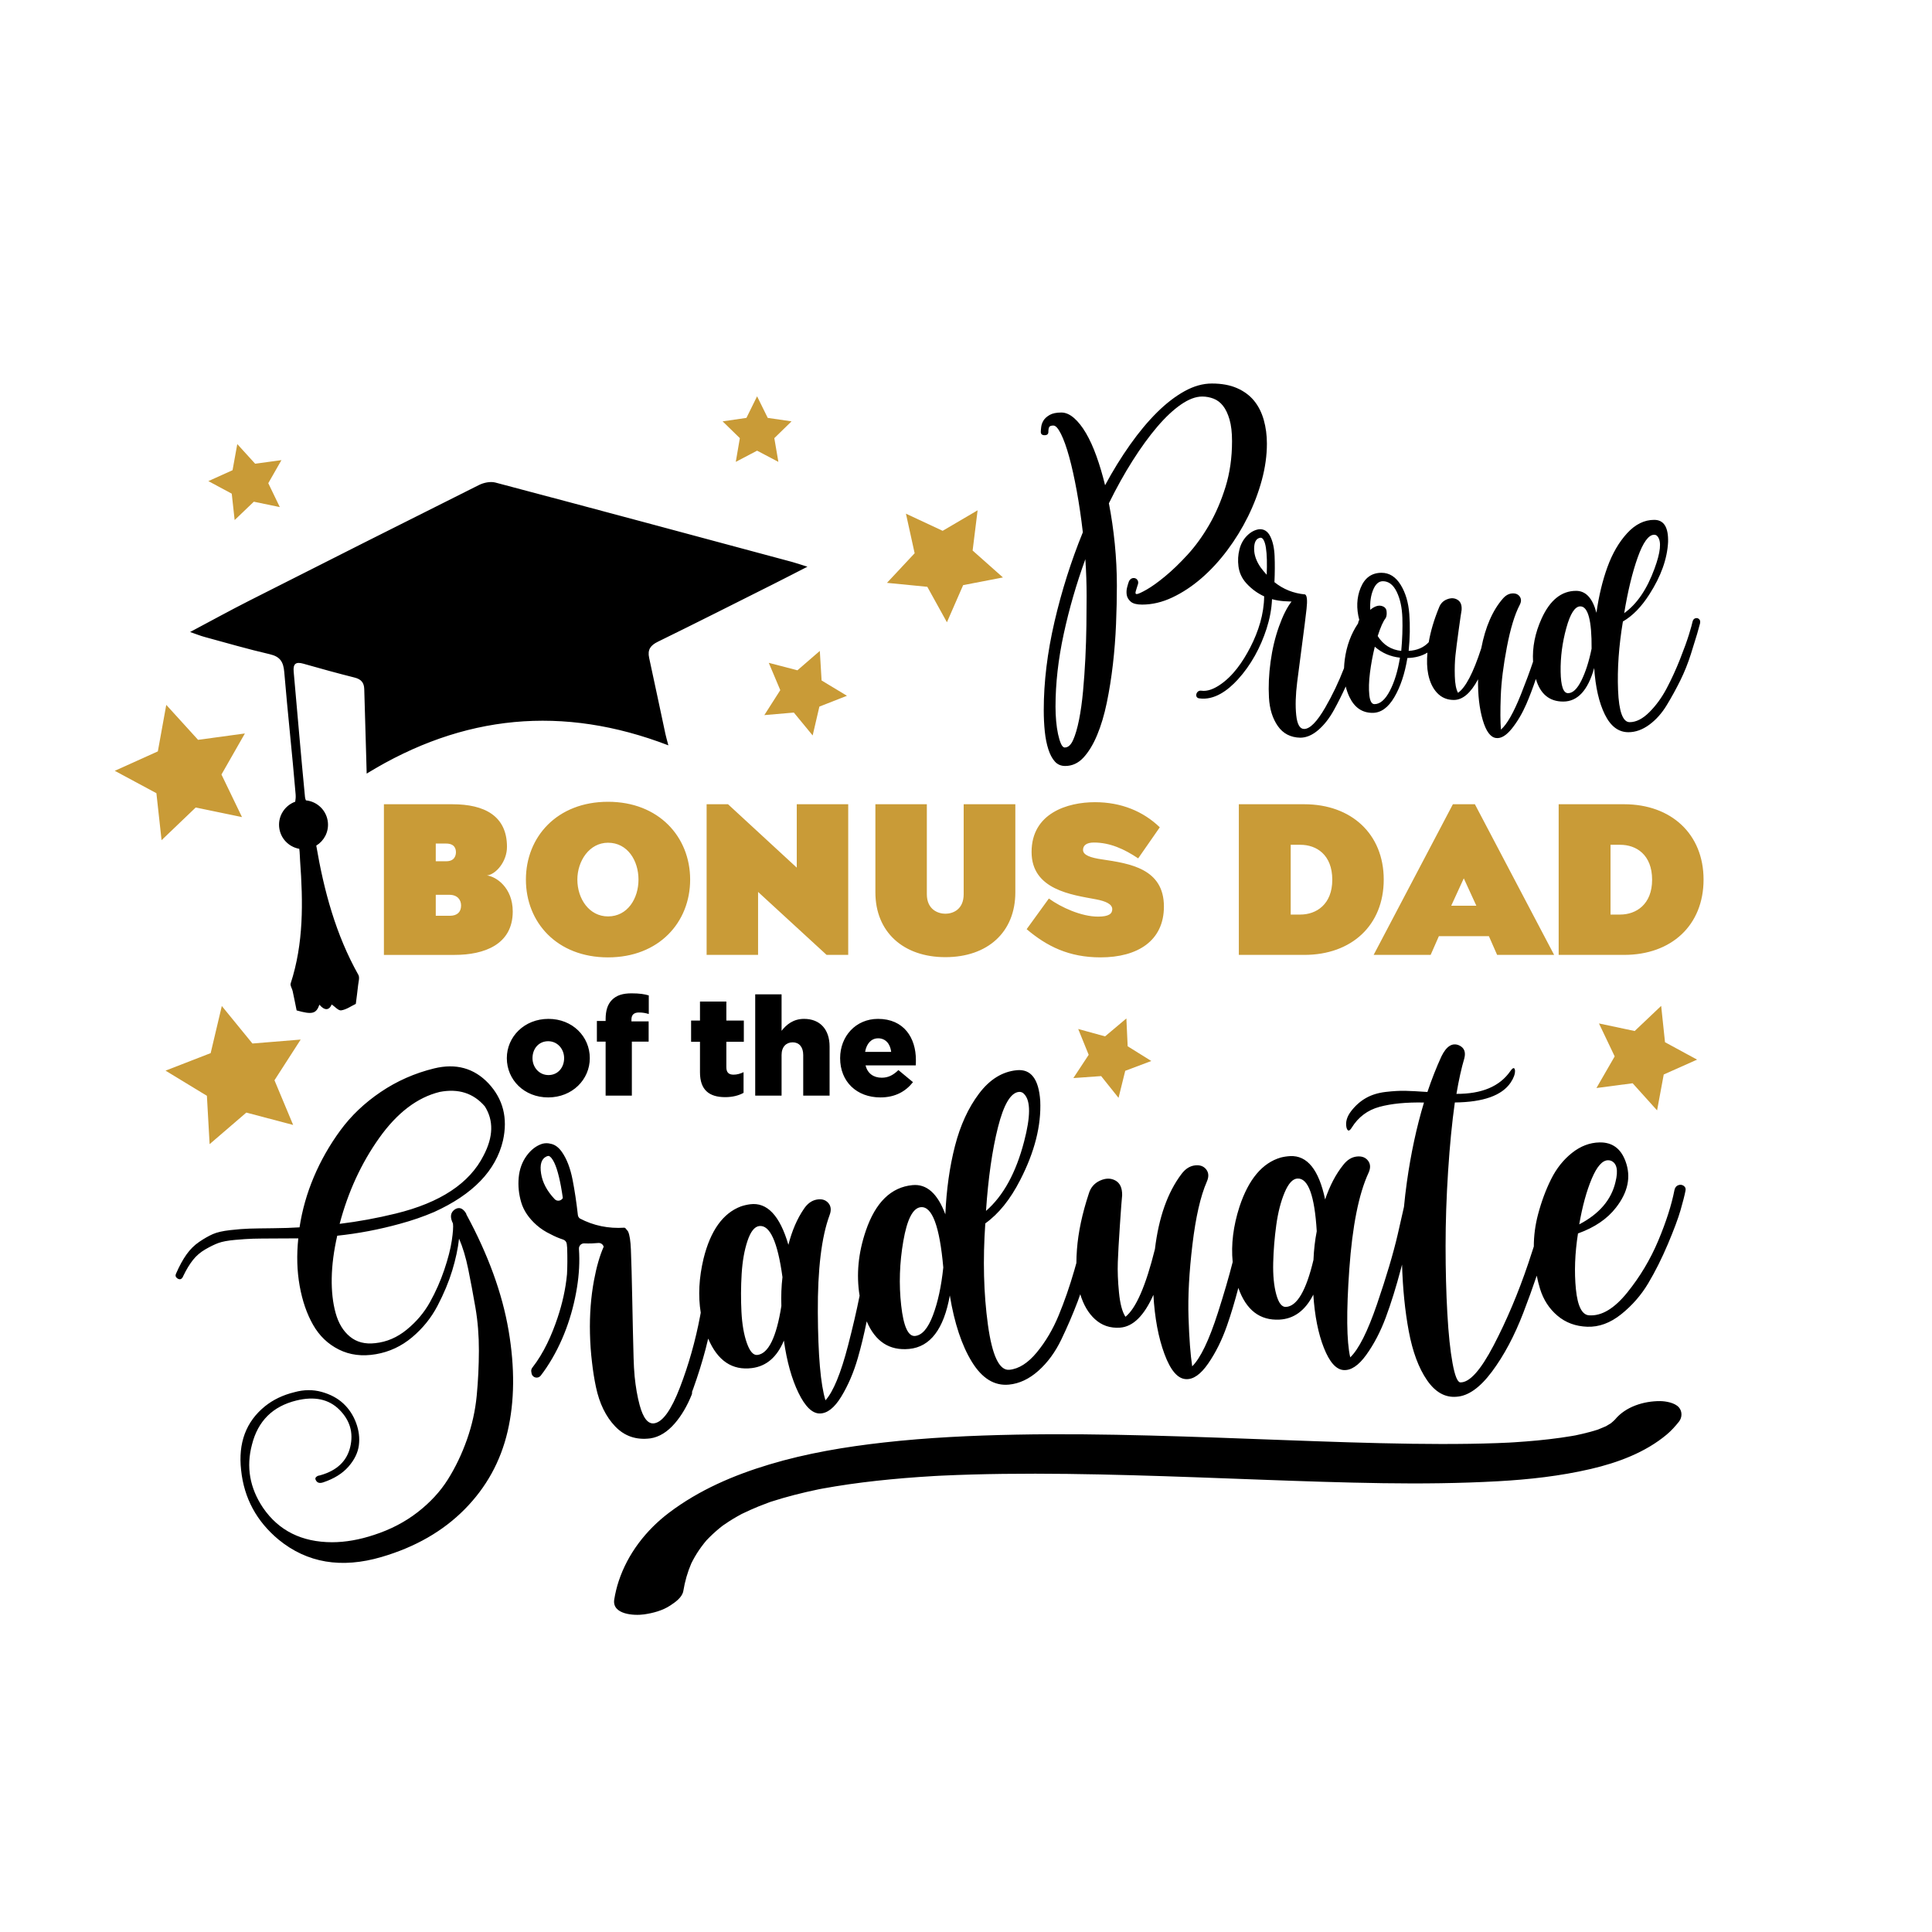<?xml version="1.0" encoding="utf-8"?>
<!-- Generator: Adobe Illustrator 25.2.1, SVG Export Plug-In . SVG Version: 6.00 Build 0)  -->
<svg version="1.1" id="Capa_1" xmlns="http://www.w3.org/2000/svg" xmlns:xlink="http://www.w3.org/1999/xlink" x="0px" y="0px"
	 viewBox="0 0 2268 2268" style="enable-background:new 0 0 2268 2268;" xml:space="preserve">
<style type="text/css">
	.st0{fill:#C99B37;}
</style>
<path class="st0" d="M713.77,941.22c-59.92,0-96.4,41.31-96.4,91.33c0,50.25,36.48,91.33,96.4,91.33c59.68,0,96.4-41.07,96.4-91.33
	C810.17,982.53,773.45,941.22,713.77,941.22z M713.77,1075.79c-21.99,0-36-20.54-36-43.25c0-21.74,14.01-43.25,36-43.25
	c22.95,0,35.76,21.02,35.76,43.25C749.53,1054.77,736.73,1075.79,713.77,1075.79z M1999.83,1032.54c0-53.39-37.93-88.43-93.26-88.43
	h-76.83v176.85h76.83C1962.14,1120.97,1999.83,1086.18,1999.83,1032.54z M1890.62,1073.61v-81.9h11.36
	c18.84,0,37.45,11.6,37.45,41.07c0,28.99-18.85,40.83-37.45,40.83H1890.62z M935.33,944.11h60.4v176.85h-25.37l-80.45-73.93v73.93
	h-60.4V944.11h25.13l80.69,74.41V944.11z M1705.56,944.11l-93.02,176.85h66.92l9.66-21.99h58.71l9.66,21.99h66.92l-93.02-176.85
	H1705.56z M1703.62,1063.22l14.74-32.13l14.74,32.13H1703.62z M571.71,1027.71c10.39-1.21,23.44-16.19,23.44-33.58
	c0-36.48-26.58-50.01-64.02-50.01h-80.45v176.85h83.11c34.55,0,68.13-12.08,68.13-50.98
	C601.91,1041.72,582.1,1028.92,571.71,1027.71z M511.55,990.26h12.08c10.15,0,11.6,6.28,11.6,10.15c0,3.62-1.45,10.63-11.36,10.63
	h-12.32V990.26z M527.98,1075.06h-16.43v-24.64h15.95c9.42,0,13.77,5.8,13.77,12.56C541.27,1070.47,536.92,1075.06,527.98,1075.06z
	 M1131.27,944.11h60.64v103.41c0,46.63-32.37,76.1-82.14,76.1c-49.29,0-82.14-29.48-82.14-76.1V944.11h60.4v105.58
	c0,18.36,13.53,22.95,21.74,22.95c8.46,0,21.5-4.59,21.5-22.95V944.11z M1366.34,1064.19c0,40.11-30.68,59.68-74.41,59.68
	c-37.21,0-63.06-13.05-86.73-33.1l26.09-36c14.25,10.39,38.17,21.26,57.74,21.26c13.05,0,16.67-3.62,16.67-8.7
	c0-6.04-7.73-9.42-19.09-11.6c-28.27-5.32-75.62-11.11-75.62-55.57c0-45.66,42.28-58.47,74.41-58.47c30.68,0,56.53,10.63,76.1,29.48
	l-25.37,36.48c-16.19-10.87-33.1-18.6-51.94-18.6c-8.7,0-12.8,3.38-12.8,8.7c0,6.04,8.7,9.18,22.47,11.11
	C1326,1013.7,1366.34,1019.49,1366.34,1064.19z M1531.12,944.11h-76.83v176.85h76.83c55.57,0,93.26-34.79,93.26-88.43
	C1624.38,979.15,1586.44,944.11,1531.12,944.11z M1526.53,1073.61h-11.36v-81.9h11.36c18.84,0,37.45,11.6,37.45,41.07
	C1563.98,1061.77,1545.13,1073.61,1526.53,1073.61z M1954.57,1223.46l37.66,20.45l-39.14,17.45l-7.82,42.14l-28.69-31.84
	l-42.49,5.59l21.41-37.13l-18.44-38.68l41.92,8.89l31.09-29.5L1954.57,1223.46z M868.52,514.35l-20.23-19.72l27.96-4.06l12.5-25.34
	l12.5,25.34l27.96,4.06l-20.23,19.72l4.78,27.85l-25.01-13.15l-25.01,13.15L868.52,514.35z M272.05,579.53l-27.45-14.75l28.4-12.81
	l5.55-30.66l20.96,23.05l30.88-4.2l-15.45,27.06l13.54,28.07l-30.51-6.33l-22.51,21.55L272.05,579.53z M1041.23,684.22l32.48-34.76
	l-10.22-46.47l43.1,20.15l41.04-24.08l-5.85,47.22l35.58,31.59l-46.71,9.03l-19.04,43.6l-23.02-41.64L1041.23,684.22z
	 M902.47,778.12l33.65,8.75l26.28-22.76l2.08,34.71l29.77,17.96l-32.37,12.71l-7.88,33.87l-22.09-26.86l-34.65,2.97l18.72-29.3
	L902.47,778.12z M229.76,947.93l-40.09,38.37l-6.07-55.16l-48.88-26.27l50.58-22.82l9.88-54.6l37.33,41.05l54.98-7.48l-27.51,48.19
	l24.1,49.98L229.76,947.93z M352.98,1220.35l-30.77,47.79l21.92,52.44l-54.96-14.5l-43.1,37.05l-3.19-56.75l-48.56-29.54
	l52.98-20.57l13.09-55.31l35.94,44.03L352.98,1220.35z M1323.78,1228.23l27.76,17.29l-30.61,11.52l-7.86,31.75l-20.42-25.55
	l-32.62,2.33l17.99-27.31l-12.3-30.31l31.54,8.67l25.02-21.06L1323.78,1228.23z"/>
<path d="M741.25,1196.89v2.12h20.2v23.78h-19.71v63.37h-30.79v-63.37h-10.26v-24.27h10.26v-1.96c0-10.1,2.28-17.59,7.49-22.8
	c5.38-5.38,12.54-7.66,22.97-7.66c9.45,0,15.31,0.98,20.2,2.44v21.83c-3.58-1.14-7.17-1.79-11.57-1.79
	C744.34,1188.58,741.25,1191.18,741.25,1196.89z M917.5,1210.08v-42.84h-30.95v118.91h30.95v-47.73c0-9.61,5.54-14.82,13.03-14.82
	c7.33,0,12.38,5.21,12.38,14.82v47.73h30.95v-57.66c0-20.04-11.24-32.42-29.97-32.42C931.34,1196.07,923.2,1202.75,917.5,1210.08z
	 M986.24,1242.17c0-25.74,18.41-46.1,44.47-46.1c30.46,0,44.47,22.32,44.47,48.22c0,1.95,0,4.24-0.16,6.35h-58.97
	c2.44,9.61,9.45,14.5,19.06,14.5c7.33,0,13.19-2.77,19.55-8.96l17.1,14.17c-8.47,10.75-20.69,17.92-38.28,17.92
	C1005.78,1288.27,986.24,1269.86,986.24,1242.17z M1015.56,1234.84h30.62c-1.14-9.77-6.84-15.96-15.31-15.96
	C1022.73,1218.88,1017.19,1225.23,1015.56,1234.84z M873.19,1222.95v-24.92h-20.52v-22.32h-30.95v22.32h-10.43v24.92h10.43v35.84
	c0,21.01,11.08,29.16,29.65,29.16c8.63,0,15.96-1.95,21.5-5.05v-24.27c-3.75,1.79-7.66,2.93-11.73,2.93c-5.7,0-8.47-2.61-8.47-8.8
	v-29.81H873.19z M643.84,1196.07c28.18,0,48.54,20.69,48.54,46.1c0,25.09-20.52,46.1-48.87,46.1c-28.18,0-48.54-20.69-48.54-46.1
	C594.97,1217.08,615.49,1196.07,643.84,1196.07z M643.51,1222.3c-11.24,0-18.41,8.96-18.41,19.87c0,10.75,7.82,19.87,18.73,19.87
	c11.24,0,18.41-8.96,18.41-19.87C662.24,1231.42,654.42,1222.3,643.51,1222.3z M316.7,767.99c12.15,2.81,15.98,8.97,16.98,20.86
	c4.02,47.94,9.35,95.78,13.36,143.72c0.23,2.76,0.04,5.66-0.48,8.57c-12,4.33-20.08,16.3-18.88,29.6
	c1.19,13.22,11.17,23.51,23.65,25.7c0.63,4.54,0.61,9.24,0.95,13.97c3.54,48.59,4.3,96.95-11.08,144.13
	c-0.79,2.41,1.67,5.79,2.32,8.78c1.64,7.51,3.11,15.06,4.69,22.81c18.22,5.15,22.93,4.01,26.75-6.71
	c6.17,7.23,11.41,6.76,14.44-0.28c3.62,2.42,7.75,7.42,11.09,6.94c6.09-0.88,11.71-5,17.19-7.61c0.89-7.09,1.93-14.36,2.68-21.65
	c0.43-4.15,2.08-9.3,0.34-12.4c-26.6-47.34-40.39-98.79-49.43-151.75c9.04-5.53,14.68-15.83,13.66-27.1
	c-1.26-13.98-12.34-24.69-25.81-26.01c-0.56-1.29-0.96-2.59-1.08-3.84c-4.78-49.07-8.88-98.22-13.3-147.33
	c-0.82-9.12,2.51-11.8,11.35-9.28c19.98,5.7,40.01,11.23,60.16,16.29c7.52,1.89,11.13,5.82,11.34,13.45
	c0.72,26.87,1.56,53.73,2.34,80.59c0.16,5.39,0.29,10.78,0.51,18.7c113.38-69.61,230.49-80.67,354.16-33.18
	c-1.63-6.24-2.67-9.7-3.43-13.22c-6.39-29.83-12.65-59.69-19.14-89.49c-2.08-9.55,1.53-14.66,10.32-18.95
	c45.37-22.19,90.44-45,135.59-67.65c12.49-6.26,24.89-12.69,39.91-20.37c-8.15-2.55-13.08-4.29-18.1-5.64
	c-116.03-31.19-232.04-62.44-348.19-93.16c-5.83-1.54-13.69,0.09-19.29,2.89c-89.98,44.97-179.8,90.28-269.54,135.73
	c-22.41,11.35-44.42,23.48-69.58,36.83c7.77,2.68,12.19,4.49,16.77,5.73C265.46,754.61,290.92,762.03,316.7,767.99z M1221.81,506.96
	c0-1.31,0.17-3.28,0.49-5.88c0.33-2.61,1.23-5.1,2.71-7.49s3.87-4.54,7.15-6.45c3.28-1.91,7.89-2.87,13.81-2.87
	c4.93,0,9.87,2.14,14.8,6.41c4.93,4.28,9.62,10.2,14.06,17.76c4.44,7.57,8.55,16.61,12.33,27.14c3.78,10.53,7.15,21.88,10.11,34.04
	c9.21-17.1,19-32.97,29.36-47.61c10.36-14.63,20.88-27.25,31.58-37.86c10.69-10.6,21.46-18.9,32.32-24.92
	c10.85-6.01,21.54-9.01,32.07-9.01c11.51,0,21.38,1.81,29.6,5.43c8.22,3.62,14.88,8.56,19.98,14.8c5.09,6.25,8.88,13.74,11.35,22.45
	c2.47,8.72,3.7,18.01,3.7,27.88c0,13.81-1.97,28.05-5.92,42.68c-3.95,14.64-9.37,28.95-16.28,42.92
	c-6.91,13.98-15.05,27.22-24.42,39.72c-9.37,12.5-19.49,23.44-30.34,32.81c-10.85,9.37-22.2,16.86-34.04,22.45
	c-11.84,5.6-23.68,8.39-35.52,8.39c-6.25,0-10.69-1.15-13.32-3.45c-2.64-2.3-4.19-4.93-4.69-7.89c-0.49-2.96-0.33-6,0.49-9.13
	c0.82-3.12,1.56-5.5,2.22-7.15c0.99-1.64,2.14-2.71,3.45-3.21c1.31-0.49,2.63-0.49,3.95,0c1.31,0.49,2.3,1.48,2.96,2.96
	c0.66,1.48,0.49,3.38-0.49,5.67c-0.66,1.97-1.32,4.12-1.97,6.41c-0.66,2.3-0.33,3.45,0.99,3.45c1.64,0,5.51-1.73,11.6-5.18
	c6.08-3.45,13.32-8.63,21.71-15.54c8.39-6.91,17.18-15.37,26.4-25.41c9.21-10.03,17.68-21.71,25.41-35.03
	c7.72-13.32,14.14-28.2,19.24-44.65c5.1-16.44,7.65-34.37,7.65-53.78c0-10.19-0.99-18.66-2.96-25.41
	c-1.97-6.74-4.53-12.09-7.65-16.04c-3.13-3.95-6.83-6.74-11.1-8.39c-4.28-1.64-8.72-2.47-13.32-2.47c-7.57,0-15.87,3.13-24.92,9.37
	c-9.05,6.25-18.34,14.97-27.88,26.15c-9.54,11.19-19.16,24.42-28.86,39.72c-9.71,15.3-18.99,31.99-27.88,50.08
	c2.96,15.13,5.26,30.92,6.91,47.37c1.64,16.45,2.47,32.89,2.47,49.34c0,14.15-0.33,29.19-0.99,45.14
	c-0.66,15.96-1.9,31.75-3.7,47.36c-1.81,15.63-4.19,30.59-7.15,44.9c-2.96,14.31-6.75,26.97-11.35,37.99
	c-4.61,11.02-9.95,19.81-16.03,26.4c-6.09,6.58-13.24,9.87-21.46,9.87c-4.93,0-8.97-1.73-12.09-5.18
	c-3.13-3.45-5.67-8.23-7.65-14.31c-1.97-6.09-3.37-13.07-4.19-20.97c-0.82-7.89-1.23-16.28-1.23-25.16
	c0-32.89,4.19-67.42,12.58-103.61c8.39-36.18,19.49-71.21,33.3-105.09c-1.97-17.1-4.36-33.3-7.15-48.6
	c-2.8-15.3-5.76-28.62-8.88-39.96c-3.13-11.35-6.34-20.31-9.62-26.89c-3.29-6.58-6.25-9.87-8.88-9.87c-2.64,0-4.27,0.58-4.93,1.73
	c-0.66,1.16-0.99,3.05-0.99,5.67c0,2.64-1.48,3.95-4.44,3.95C1223.29,510.91,1221.81,509.6,1221.81,506.96z M1274.11,656.46
	c-10.53,28.95-19,58.22-25.41,87.82c-6.41,29.6-9.62,58.06-9.62,85.36c0,5.6,0.25,11.19,0.74,16.77c0.49,5.6,1.23,10.68,2.22,15.3
	c0.99,4.6,2.14,8.39,3.45,11.35c1.31,2.96,2.79,4.44,4.44,4.44c3.95,0,7.23-2.96,9.87-8.88c2.63-5.92,4.93-13.81,6.91-23.68
	c1.97-9.87,3.53-21.05,4.69-33.55c1.15-12.5,2.05-25.32,2.71-38.48c0.66-13.15,1.06-26.06,1.23-38.73
	c0.16-12.66,0.25-24.09,0.25-34.29C1275.59,685.41,1275.1,670.94,1274.11,656.46z M1995.67,731.91c-0.76,3.03-1.89,7.14-3.41,12.31
	c-1.52,5.18-3.98,13.13-7.39,23.86c-3.41,10.74-7.52,20.96-12.31,30.68c-4.8,9.72-10.1,19.38-15.91,28.98
	c-5.81,9.6-12.69,17.29-20.64,23.1c-7.95,5.81-16.1,8.71-24.43,8.71c-11.62,0-20.83-6.95-27.65-20.83
	c-6.82-13.88-10.98-32.06-12.5-54.54c-7.33,26.27-19.45,39.39-36.36,39.39c-16.23,0-26.93-8.85-32.08-26.54
	c-3.66,10.8-7.36,20.54-11.09,29.19c-4.8,11.11-10.48,20.77-17.04,28.98c-6.57,8.2-12.75,11.93-18.56,11.17
	c-6.57-0.76-11.81-7.83-15.72-21.21c-3.92-13.38-5.75-29.29-5.49-47.72c-8.59,16.16-18.06,24.24-28.41,24.24
	c-7.83,0-14.33-2.71-19.51-8.14c-5.18-5.43-8.71-12.81-10.6-22.16c-1.45-7.16-1.75-15.6-0.9-25.29c-6.53,4.03-14.37,6.15-23.53,6.35
	c-3.03,18.44-8.14,33.78-15.34,46.02c-7.2,12.25-15.72,18.37-25.57,18.37c-12.12,0-21.15-6.18-27.08-18.56
	c-1.87-3.9-3.33-8.03-4.39-12.4c-4.17,9.24-8.76,18.42-13.79,27.55c-5.43,9.85-11.62,17.74-18.56,23.67
	c-6.95,5.93-13.96,8.9-21.02,8.9c-11.36-0.25-20.14-4.8-26.32-13.64c-6.19-8.84-9.66-19.94-10.42-33.33
	c-0.76-13.38-0.13-27.46,1.89-42.23c2.02-14.77,5.3-28.53,9.85-41.29c4.55-12.75,9.47-22.54,14.77-29.35
	c-4.19-0.26-12.78,0.02-22.93-2.77c-0.46,11.79-2.82,23.5-6.42,34.72c-6.97,21.74-18.3,42.74-33.76,59.63
	c-11.49,12.54-27.43,24.71-45.41,22.06c-5.91-0.87-3.38-9.83,2.47-8.97c7.52,1.11,15.08-2.38,21.21-6.38
	c16.12-10.52,27.84-27.85,36.49-44.68c9.43-18.34,16.02-38.94,16.19-59.71c-6.89-3.12-14.09-7.9-20.87-15.3
	c-5.64-6.15-8.39-13.07-9.28-19.89c-0.88-6.82-0.5-13.45,1.14-19.89c1.65-6.44,4.61-11.8,8.9-16.1c4.3-4.29,8.96-6.82,14.01-7.58
	c5.81-0.5,10.23,2.27,13.26,8.33c3.03,6.06,4.73,13.82,5.11,23.29s0.31,19.64-0.19,30.49c10.35,8.33,22.35,13.13,35.98,14.39
	c2.27,1.27,2.84,6.95,1.7,17.04c-1.14,10.1-2.78,23.17-4.92,39.2c-2.15,16.04-4.17,31.57-6.06,46.59
	c-1.89,15.03-2.27,27.97-1.14,38.82c1.14,10.85,4.23,16.29,9.28,16.29c6.82,0,15.09-8.4,24.81-25.19
	c8.44-14.58,15.78-29.97,22.04-46.18c0.12-3.32,0.4-6.74,0.87-10.26c2.12-15.9,7.32-29.99,15.59-42.26c0.11-0.5,0.22-1,0.32-1.49
	c0.24-1.08,0.61-1.96,1.11-2.64c-3.6-13.56-3.09-26.06,1.54-37.51c4.79-11.87,13-17.8,24.62-17.8c9.09,0,16.54,4.68,22.35,14.01
	c5.81,9.34,9.21,20.83,10.23,34.47c1.01,13.64,0.76,28.03-0.76,43.18c9.9-0.54,17.75-3.93,23.57-10.15
	c2.16-12.77,6.17-26.31,12.03-40.61c1.76-4.79,4.98-8.08,9.66-9.85c4.67-1.76,8.77-1.52,12.31,0.76c3.53,2.27,5.05,6.31,4.55,12.12
	c-0.51,2.78-1.64,10.55-3.41,23.29c-1.77,12.75-3.03,22.67-3.79,29.73c-0.76,7.07-1.01,15.15-0.76,24.24
	c0.25,9.09,1.52,15.66,3.79,19.7c8.84-6.06,17.93-23.48,27.27-52.27c4.79-25,13.26-44.44,25.38-58.33
	c3.28-3.79,6.94-5.81,10.98-6.06c4.04-0.25,7.01,1.01,8.9,3.79c1.89,2.78,1.83,6.06-0.19,9.85c-5.81,11.11-10.8,27.53-14.96,49.24
	c-4.17,21.72-6.57,40.97-7.2,57.76c-0.63,16.8-0.57,29.86,0.19,39.2c7.07-6.06,14.9-19.82,23.48-41.29
	c5.68-14.22,10.42-27.01,14.23-38.41c-0.98-16.83,2.34-33.69,10.01-50.6c9.85-21.71,23.35-32.57,40.53-32.57
	c11.36,0,19.32,8.59,23.86,25.76c2.78-19.7,7.07-37.56,12.88-53.6c5.81-16.03,13.51-29.29,23.11-39.77
	c9.59-10.48,20.2-15.72,31.82-15.72c11.36,0,16.79,8.71,16.29,26.13c-1.01,19.7-8.33,40.15-21.97,61.36
	c-9.34,14.65-19.7,25.25-31.06,31.82c-4.8,28.79-6.69,55.68-5.68,80.68c1.01,25,5.55,37.5,13.64,37.5c7.57,0,15.27-3.92,23.1-11.74
	c7.82-7.82,14.58-17.1,20.26-27.84c5.68-10.73,10.92-22.16,15.72-34.28c4.79-12.12,8.33-21.9,10.61-29.35
	c2.27-7.44,3.66-12.43,4.17-14.96c0.5-2.02,1.57-3.28,3.22-3.79c1.64-0.5,3.09-0.19,4.36,0.95
	C1995.8,727.93,1996.18,729.64,1995.67,731.91z M1906.66,719.79c14.9-10.61,26.76-28.03,35.6-52.27c7.07-19.19,8.33-31.69,3.79-37.5
	c-1.01-1.52-2.4-2.27-4.17-2.27c-6.57,0-13.01,8.84-19.32,26.51C1916.26,671.94,1910.95,693.78,1906.66,719.79z M1487.19,657.1
	c-0.13-5.43-0.51-10.16-1.14-14.2c-0.63-4.04-1.58-7.13-2.84-9.28c-1.27-2.14-2.91-2.84-4.92-2.08c-4.04,1.27-6.06,5.49-6.06,12.69
	c0,7.2,2.52,14.46,7.58,21.78c2.02,2.78,4.41,5.68,7.2,8.71C1487.25,668.41,1487.32,662.53,1487.19,657.1z M1643.43,772.06
	c-11.36-1.26-21.21-5.55-29.54-12.88c-2.53,10.36-4.42,20.58-5.68,30.68c-1.27,10.1-1.51,18.75-0.76,25.95
	c0.76,7.2,2.78,10.79,6.06,10.79c6.56,0,12.56-5.17,17.99-15.53C1636.92,800.72,1640.9,787.72,1643.43,772.06z M1646.27,725.47
	c-0.38-12.12-2.59-22.35-6.63-30.68c-4.04-8.33-9.47-12.5-16.29-12.5c-4.8,0-8.59,3.35-11.36,10.04
	c-2.78,6.69-3.92,14.58-3.41,23.67c0.25-0.25,0.5-0.5,0.76-0.76c4.55-3.53,8.65-4.86,12.31-3.98c3.66,0.89,5.68,2.97,6.06,6.25
	c0.38,3.28,0.06,5.94-0.95,7.95c-3.03,3.79-6.19,10.86-9.47,21.21c6.56,10.36,15.78,16.16,27.65,17.42
	C1646.2,750.47,1646.65,737.59,1646.27,725.47z M1855.15,711.83c-6.31,0-11.81,8.52-16.48,25.57c-4.68,17.04-6.88,34.03-6.63,50.94
	c0.25,16.92,3.15,25.38,8.71,25.38c5.55,0,10.79-4.98,15.72-14.96c4.92-9.97,8.9-22.41,11.93-37.31
	C1868.66,728.37,1864.24,711.83,1855.15,711.83z M1970.8,1652.05c4.17,4.7,4.05,11.95,0.14,16.86c-4.29,5.38-9.02,10.66-14.32,15.1
	c-25.26,21.16-57.58,33.08-89.32,40.46c-35.8,8.31-72.29,12.36-108.93,14.39c-44.95,2.49-89.92,2.94-134.94,2.28
	c-47.61-0.69-95.2-2.36-142.79-4.11c-50.66-1.86-101.33-3.86-152-5.25c-50.31-1.38-100.64-2.2-150.97-1.57
	c-24.17,0.3-48.35,0.95-72.5,2.08c-1.13,0.05-2.45,0.12-3.68,0.18c-1.7,0.09-3.39,0.19-5.09,0.28c-5.88,0.34-11.76,0.72-17.64,1.13
	c-11.15,0.78-22.29,1.69-33.41,2.76c-21.67,2.07-43.29,4.72-64.78,8.22c-5,0.81-9.99,1.67-14.97,2.59
	c-1.37,0.25-2.75,0.52-4.12,0.78c-0.3,0.06-0.6,0.12-0.9,0.18c-9.51,1.98-18.99,4.16-28.39,6.6c-8.96,2.33-17.86,4.89-26.66,7.73
	c-0.36,0.12-0.72,0.24-1.07,0.35c-0.65,0.23-1.31,0.46-1.96,0.7c-4,1.45-7.98,2.98-11.92,4.57c-6.75,2.73-13.37,5.75-19.92,8.91
	c-1.68,0.91-3.36,1.83-5.03,2.78c-3.31,1.89-6.58,3.86-9.8,5.91c-2.56,1.64-5.06,3.36-7.55,5.09c-1.28,1-2.56,2.01-3.81,3.04
	c-5.33,4.38-10.34,9.1-15.1,14.09c-0.91,1.08-1.82,2.17-2.7,3.27c-2.19,2.75-4.27,5.58-6.24,8.48c-3.32,4.9-6.27,10.03-8.9,15.33
	c-4.43,10.32-7.53,21.14-9.34,32.23c-1.26,7.67-9.36,13.26-15.36,17.22c-9,5.95-20.11,8.9-30.69,10.43
	c-11.81,1.71-37.97,0.22-35.06-17.58c1.18-7.24,2.88-14.39,5.18-21.36c10.68-32.33,32.12-60,59.16-80.44
	c35.28-26.67,75.67-43.98,117.84-56.65c43.59-13.1,89.02-20.67,134.19-25.75c51.54-5.8,103.5-8.21,155.34-9.21
	c52.34-1.01,104.7-0.32,157.02,1.03c52.74,1.36,105.45,3.43,158.17,5.37c49.85,1.84,99.72,3.62,149.6,4.31
	c22.54,0.31,45.08,0.38,67.62,0.04c10.62-0.16,21.23-0.42,31.84-0.8c4.78-0.17,9.55-0.38,14.32-0.61c2.15-0.12,4.31-0.25,6.46-0.39
	c18.18-1.16,36.35-2.79,54.39-5.34c4.1-0.58,8.19-1.2,12.27-1.89c1.65-0.28,3.3-0.57,4.95-0.86c5.94-1.27,11.85-2.61,17.71-4.22
	c2.71-0.74,5.4-1.54,8.07-2.38c0.31-0.12,0.63-0.23,0.94-0.35c2.86-1.09,5.7-2.27,8.49-3.53c0.26-0.12,0.53-0.25,0.79-0.37
	c1.82-1.03,3.62-2.09,5.37-3.22c0.08-0.05,0.16-0.11,0.24-0.16c1.58-1.3,3.12-2.65,4.58-4.09c0.06-0.06,0.12-0.13,0.18-0.19
	c12.5-15.25,33.91-21.84,53.09-21.72C1955.51,1644.86,1965.98,1646.63,1970.8,1652.05z M827.99,1809.59
	C827.25,1810.38,827.43,1810.19,827.99,1809.59L827.99,1809.59z M829.75,1807.68c0.27-0.3,0.53-0.59,0.78-0.86
	c-0.25,0.27-0.5,0.53-0.73,0.8C829.78,1807.65,829.77,1807.67,829.75,1807.68z M831.55,1805.62c-0.06,0.09-0.14,0.18-0.21,0.27
	C831.43,1805.78,831.5,1805.69,831.55,1805.62z M1100.21,1732.53C1097.17,1732.69,1095.44,1732.79,1100.21,1732.53L1100.21,1732.53z
	 M1978.52,1398.28c-1.02,5.22-2.93,12.68-5.72,22.39c-2.8,9.71-7.76,22.98-14.88,39.82c-7.13,16.84-14.83,32.21-23.12,46.1
	c-8.3,13.89-18.85,25.97-31.66,36.23c-12.82,10.26-26.1,15.14-39.84,14.65c-13.75-0.49-25.43-4.83-35.05-13.01
	c-9.62-8.18-16.41-18.64-20.34-31.39c-1.54-5-2.84-10.19-3.91-15.56c-4.75,14.06-10,28.61-15.81,43.69
	c-10.44,27.1-22.68,50.07-36.73,68.93c-14.06,18.86-27.94,28.69-41.65,29.52c-13.34,1.18-24.89-5.31-34.64-19.47
	c-9.76-14.17-16.9-33.35-21.41-57.53c-4.38-23.44-7.01-49.49-7.89-78.12c-0.37,1.43-0.76,2.88-1.15,4.36
	c-5.78,21.86-11.77,41.13-17.98,57.8c-6.22,16.68-13.85,31.28-22.88,43.82c-9.04,12.54-17.94,18.48-26.7,17.81
	c-8.78-0.67-16.47-9.4-23.08-26.16c-6.62-16.76-10.74-37.56-12.36-62.39c-9.47,18.7-22.73,28.48-39.78,29.34
	c-23.02,1.17-39.09-11.25-48.23-37.22c-4.3,16.44-8.77,31.3-13.41,44.53c-5.89,16.8-13.23,31.54-22.01,44.26
	c-8.79,12.71-17.48,18.82-26.07,18.3c-9.71-0.43-18.13-10.27-25.25-29.49c-7.13-19.23-11.45-42.37-12.98-69.44
	c-10.93,24.6-23.99,37.42-39.17,38.49c-11.49,0.81-21.31-2.5-29.45-9.93c-7.72-7.03-13.46-16.79-17.22-29.27
	c-0.99,2.86-2,5.7-3.07,8.51c-5.66,14.91-12.06,29.79-19.2,44.65c-7.15,14.87-16.14,27.1-26.96,36.73
	c-10.83,9.62-22.34,15.02-34.53,16.19c-17.01,1.64-31.47-7.24-43.41-26.6c-11.94-19.36-20.6-45.39-25.98-78.08
	c-7.02,39.48-22.92,60.4-47.67,62.78c-23.13,2.23-39.76-8.57-49.89-32.37c-3.23,15.76-6.7,30.07-10.4,42.92
	c-4.93,17.11-11.42,32.24-19.47,45.44c-8.05,13.19-16.48,19.79-25.27,19.79c-8.8,0-17.14-8.11-25.01-24.32
	c-7.88-16.21-13.57-36.63-17.09-61.27c-8.01,19.37-20.49,30.13-37.43,32.29c-23.22,2.97-40.36-8.57-51.44-34.61
	c-0.94,4.14-1.94,8.22-3,12.24c-4.1,15.51-8.96,31.04-14.55,46.6c-0.45,1.25-0.92,2.44-1.39,3.66c0.18,1.08,0.07,2.2-0.34,3.23
	c-5.39,13.37-11.99,24.63-19.83,33.73c-8.8,10.19-18.34,16.08-28.63,17.66c-16.61,2.17-30.4-2.49-41.38-13.98
	c-10.99-11.5-18.52-26.89-22.61-46.22c-1.97-9.31-3.5-18.94-4.61-28.87c-1.34-11.01-2.16-22.39-2.42-34.17
	c-0.5-21.92,1.08-42.66,4.72-62.24c2.97-15.95,6.76-29.11,11.38-39.46c-0.74-2.65-3.26-4.68-6.35-4.4
	c-4.66,0.44-10.23,0.74-16.45,0.46c-3.6-0.17-6.49,2.9-6.24,6.5c1.06,14.99,0.12,30.13-2.24,44.94
	c-5.3,33.22-17.1,66.33-35.86,94.39c-2.11,3.15-4.36,6.31-6.77,9.41c-3.18,4.08-9.63,2.6-10.7-2.46c-0.17-0.8-0.31-1.61-0.42-2.43
	c-0.22-1.6,0.28-3.2,1.27-4.47c13.51-17.27,22.87-38.36,29.65-58.64c5.48-16.39,9.44-33.65,11.05-51.05
	c0.49-8.94,0.55-19.22,0.19-30.84c-0.14-1.58-0.29-3.15-0.47-4.72c-0.28-2.36-1.91-4.33-4.17-5.07c-4.78-1.56-9.71-3.6-14.7-6.27
	c-6.2-2.93-11.71-6.49-16.5-10.71c-9.19-8.12-15.22-17.03-18.09-26.72c-2.86-9.7-3.85-19.41-2.96-29.14
	c0.9-9.73,3.96-18.21,9.19-25.44c5.24-7.23,11.43-11.98,18.59-14.25c3.29-0.82,6.37-0.83,9.27-0.07c5.11,0.84,9.63,4.02,13.55,9.56
	c5.76,8.15,9.98,19.08,12.65,32.79c2.49,12.81,4.56,26.6,6.2,41.35c0.18,1.61,1,3.05,2.24,4.05c16.12,8.49,33.62,12.11,52.5,10.86
	c0.96,0.35,1.81,1.19,2.56,2.51c0.73,0.56,1.34,1.29,1.73,2.17c1.74,3.91,2.81,10.87,3.22,20.89c0.6,14.97,1.12,34.37,1.58,58.2
	c0.45,23.84,0.98,46.91,1.58,69.21c0.2,7.58,0.61,14.75,1.22,21.55c1.26,12.56,3.21,23.77,5.86,33.61
	c4.17,15.5,9.91,22.67,17.25,21.5c9.9-1.58,19.96-15.69,30.18-42.33c10.22-26.64,18.09-54.5,23.59-83.58
	c0.25-1.33,0.49-2.63,0.73-3.93c-3.19-19.8-2.1-40.99,3.32-63.59c8.16-32.86,22.77-53.25,43.84-61.19c3.58-1.2,7.22-2.04,10.91-2.52
	c19.89-2.54,34.83,13.34,44.83,47.62c4.24-16.63,10.3-30.7,18.2-42.19c4.08-6.14,9.05-9.76,14.89-10.89
	c5.84-1.11,10.41,0.17,13.69,3.87c3.28,3.71,3.8,8.5,1.56,14.4c-9.47,25.55-14.06,63.56-13.79,114.06
	c0.27,50.5,3.27,84.93,8.98,103.29c9.18-10.16,18.04-31.69,26.56-64.6c5.59-21.58,10.08-40.96,13.5-58.17
	c-4.03-24.81-1.6-50.29,7.36-76.47c11.35-33.17,29.59-50.97,54.73-53.39c16.63-1.6,29.49,9.85,38.56,34.34
	c1.29-29.22,5.05-55.97,11.3-80.27c6.24-24.29,15.64-44.78,28.22-61.47c12.57-16.68,27.35-25.85,44.36-27.49
	c16.63-1.6,25.8,10.39,27.52,35.96c1.29,28.97-6.54,59.94-23.51,92.91c-11.61,22.76-25.27,39.74-40.98,50.95
	c-2.97,42.81-1.95,82.44,3.05,118.89c5,36.45,13.41,54.11,25.24,52.97c11.09-1.07,21.81-7.89,32.17-20.44
	c10.35-12.55,18.93-27.09,25.74-43.6c6.81-16.51,12.86-33.97,18.18-52.39c0.89-3.09,1.74-6.08,2.54-8.97
	c0.02-5.08,0.24-10.4,0.67-16c1.55-20.21,6.17-41.94,13.84-65.19c2.09-7.21,6.48-12.36,13.15-15.44c6.67-3.07,12.71-3.13,18.14-0.16
	c5.42,2.97,8.06,8.74,7.92,17.31c-0.46,4.13-1.33,15.64-2.6,34.52c-1.28,18.89-2.11,33.56-2.49,44.01
	c-0.38,10.45,0.08,22.33,1.39,35.64c1.3,13.31,3.84,22.82,7.59,28.5c12.34-9.8,23.87-36.3,34.61-79.49
	c4.45-37.16,14.86-66.56,31.21-88.18c4.42-5.89,9.58-9.23,15.49-10.02c5.9-0.78,10.38,0.76,13.45,4.64
	c3.07,3.89,3.31,8.7,0.74,14.47c-7.38,16.9-13,41.49-16.87,73.77c-3.87,32.29-5.41,60.78-4.6,85.47c0.8,24.7,2.25,43.86,4.32,57.49
	c9.74-9.62,19.81-30.61,30.19-62.98c7.09-22.12,12.87-41.94,17.33-59.44c-2.01-20.54,0.66-42.2,8.01-65
	c10.64-32.14,26.76-51.36,48.39-57.67c3.66-0.93,7.36-1.49,11.07-1.68c20.03-1.01,33.71,15.95,41.06,50.9
	c5.49-16.26,12.61-29.82,21.36-40.68c4.53-5.81,9.76-9.04,15.68-9.72c5.91-0.67,10.37,0.96,13.35,4.9
	c2.99,3.94,3.14,8.76,0.45,14.48c-11.39,24.75-18.87,62.3-22.45,112.68c-3.58,50.37-3.22,84.93,1.07,103.68
	c9.93-9.43,20.4-30.22,31.42-62.38c11-32.16,19.1-59.43,24.3-81.82c3.14-13.55,5.59-24.36,7.37-32.46
	c0.91-9.61,2.05-19.37,3.44-29.3c4.66-33.22,11.33-64.27,20.04-93.18c-20.83-0.42-38.23,1.27-52.22,5.07
	c-13.99,3.81-24.86,11.97-32.63,24.49c-2.82,4.55-4.87,4.44-6.14-0.35c-1.32-6.27,0.51-12.64,5.5-19.13
	c4.99-6.48,10.76-11.59,17.33-15.34c6.56-3.74,14.29-6.13,23.17-7.18c8.88-1.03,16.57-1.47,23.08-1.32
	c6.5,0.16,15.15,0.61,25.96,1.37c5.08-15.02,10.55-28.95,16.45-41.78c5.91-12.08,12.83-16.4,20.75-12.95
	c6.03,2.78,8.06,7.91,6.08,15.4c-3.35,11.26-6.41,25.11-9.21,41.54c29.72,0.13,50.79-8.74,63.21-26.61
	c3.19-4.56,5.04-4.81,5.55-0.74c0.14,4.09-1.57,8.79-5.11,14.1c-10.28,15.2-32.12,22.99-65.54,23.35
	c-3.31,23.52-5.95,50.45-7.91,80.79c-1.97,30.35-2.95,59.64-2.94,87.87c0,28.24,0.69,54.5,2.05,78.79
	c1.36,24.28,3.4,43.82,6.12,58.59c2.72,14.77,5.75,22.28,9.11,22.55c10.78,0.38,23.86-14.16,39.24-43.65
	c15.37-29.49,28.89-61.51,40.56-96.08c2.32-6.88,4.48-13.47,6.49-19.8c0.01-12.56,1.64-25.09,4.94-37.58
	c3.99-15.11,9.13-28.94,15.4-41.5c6.27-12.55,14.44-22.82,24.51-30.8c10.07-7.98,20.85-12.08,32.37-12.28
	c14.85-0.27,25.01,7.16,30.49,22.29c6.64,18.08,2.88,36.16-11.27,54.24c-10.16,13.19-25.02,23.29-44.58,30.33
	c-3.67,23.46-4.47,45.3-2.44,65.5c2.04,20.21,7.32,30.42,15.87,30.63c14.5,0.85,29.28-8.05,44.36-26.71
	c15.07-18.66,27.23-39.02,36.5-61.1c9.25-22.08,15.58-41.87,18.98-59.39c0.69-2.98,2.23-4.86,4.63-5.66c2.4-0.78,4.54-0.45,6.43,1
	C1978.62,1393.63,1979.21,1395.67,1978.52,1398.28z M1853.89,1437.3c23.54-12.31,37.72-28.9,42.55-49.79
	c3.46-13.8,1.64-22.12-5.47-24.97c-1.12-0.35-2.24-0.52-3.35-0.5c-6.68,0.12-13.05,7.39-19.1,21.79
	C1862.46,1398.24,1857.58,1416.06,1853.89,1437.3z M1157.47,1421.51c20.31-17.62,35.22-44.8,44.75-81.53
	c7.64-29.08,7.73-47.55,0.26-55.42c-1.69-2.07-3.84-2.99-6.42-2.74c-9.62,0.93-17.8,14.78-24.54,41.53
	C1164.77,1350.12,1160.09,1382.84,1157.47,1421.51z M660.73,1406.37c-0.7-4.84-1.45-9.48-2.26-13.9c-1.45-7.85-3.1-14.64-4.95-20.36
	c-1.86-5.71-3.95-9.99-6.28-12.82c-0.94-1.13-1.91-1.89-2.91-2.32c-1.02-0.07-2.07,0.19-3.16,0.8c-5.6,2.75-7.6,9.35-5.99,19.83
	c1.61,10.48,6.9,20.49,15.9,30.03c0.04,0.04,0.07,0.07,0.11,0.11C654.25,1410.84,658.94,1409.6,660.73,1406.37z M918.55,1499.24
	c-5.69-41.57-14.79-61.56-27.31-59.96c-5.53,0.71-10.11,6.54-13.77,17.48c-3.66,10.95-5.94,23.88-6.84,38.78
	c-0.9,14.91-0.98,29.7-0.23,44.39c0.75,14.7,2.88,26.96,6.39,36.81c3.5,9.85,7.65,14.46,12.44,13.85
	c12.89-1.65,22.23-20.81,28.03-57.48C916.85,1521.17,917.28,1509.88,918.55,1499.24z M1107.34,1487.89
	c-4.3-48.45-13.09-72.04-26.4-70.76c-9.24,0.89-16.08,14.14-20.52,39.75c-4.44,25.61-5.28,50.78-2.52,75.5
	c2.75,24.73,8.19,36.7,16.33,35.92c8.13-0.78,15.1-8.82,20.9-24.11C1100.94,1528.89,1105.01,1510.13,1107.34,1487.89z
	 M1545.75,1445.37c-2.5-41.88-10.05-62.51-22.66-61.87c-5.56,0.28-10.58,5.75-15.06,16.38c-4.48,10.64-7.74,23.35-9.78,38.14
	c-2.04,14.8-3.24,29.54-3.61,44.24c-0.37,14.71,0.82,27.1,3.56,37.19c2.74,10.09,6.52,15.01,11.35,14.76
	c12.98-0.66,23.76-19.05,32.34-55.18C1542.39,1467.11,1543.68,1455.89,1545.75,1445.37z M597.05,1561.95
	c7.43,43.68,7.04,83.14-1.16,118.4c-8.21,35.26-25.02,65.75-50.46,91.46c-25.45,25.72-57.96,44.36-97.56,55.96
	c-47.08,13.8-87.36,7.02-120.8-20.35c-25.92-21.57-40.59-48.76-44.02-81.55c-3.62-31.99,5.74-57.02,28.09-75.1
	c9.59-7.69,21.05-13.17,34.4-16.44c11.09-3.09,21.76-3.21,32.02-0.37c10.25,2.85,18.72,7.38,25.39,13.57
	c6.68,6.21,11.68,13.77,15.01,22.71c3.33,8.93,4.43,17.75,3.31,26.43c-1.13,8.69-5.21,17.04-12.22,25.06
	c-7.02,8.02-16.89,14.16-29.61,18.42c-4.24,1.41-7.12,0.59-8.63-2.48c-1.26-1.99-0.53-3.7,2.19-5.12c1.08-0.27,2.16-0.53,3.25-0.79
	c19.3-5.49,30.93-16.54,34.89-33.19c3.96-16.64-0.27-31.18-12.67-43.63c-12.41-12.45-29.26-16.07-50.53-10.87
	c-27.78,6.79-45.16,24.04-52.15,51.74c-6.99,26.18-2.66,50.91,12.99,74.23c18.41,26.84,45.4,40.31,80.98,40.41
	c15.67-0.01,32.16-2.9,49.49-8.66c19.12-6.21,36.08-15.04,50.87-26.48c14.78-11.45,26.65-24.29,35.6-38.52
	c8.94-14.23,16.41-29.81,22.4-46.76c5.98-16.94,9.81-34.12,11.48-51.55c1.67-17.41,2.52-35.02,2.57-52.81
	c0.04-17.79-1.3-34.66-4.06-50.61c-2.75-15.96-5.56-30.94-8.41-44.96c-2.85-14.01-6.46-26.03-10.82-36.06
	c-1.33,11.79-4,24.3-8.03,37.51c-4.03,13.22-9.75,26.95-17.17,41.18c-7.41,14.24-17.39,26.61-29.91,37.13
	c-12.53,10.52-26.69,17.13-42.45,19.84c-16.14,2.8-30.63,0.99-43.47-5.43c-12.85-6.41-22.95-16.08-30.31-29
	c-7.37-12.91-12.62-28.16-15.77-45.74c-3.15-17.58-3.68-36.17-1.6-55.8c-6.49,0.06-15.65,0.1-27.49,0.13
	c-11.85,0.03-20.42,0.12-25.74,0.27c-5.32,0.15-12.28,0.62-20.88,1.38c-8.61,0.77-15.19,1.99-19.74,3.68
	c-4.56,1.69-9.68,4.19-15.37,7.49c-5.7,3.31-10.51,7.44-14.45,12.42c-3.94,4.98-7.69,11.15-11.24,18.52
	c-1.65,4.23-4.08,5.21-7.31,2.93c-1.89-1.45-2.33-3.25-1.32-5.41c3.91-8.98,8.01-16.48,12.28-22.5c4.27-6.01,9.26-10.95,15.01-14.85
	c5.73-3.88,11.02-6.9,15.85-9.04c4.83-2.13,11.61-3.7,20.36-4.69c8.74-0.99,16.24-1.58,22.5-1.77c6.26-0.19,15.49-0.35,27.7-0.46
	c12.2-0.12,22.63-0.46,31.28-1.05c3.08-20.25,8.67-39.96,16.79-59.15c8.11-19.18,18.47-37.39,31.09-54.62
	c12.61-17.22,28.42-32.27,47.45-45.14c19.02-12.86,39.9-22.08,62.62-27.64c25.61-6.26,46.93-0.38,63.94,17.63
	c17.11,18.38,22.75,40.69,16.94,66.96c-8.21,35.26-35.19,63.27-80.95,84.01c-12.46,5.34-25.86,9.96-40.19,13.84
	c-24.36,6.72-48.83,11.36-73.43,13.94c-4.06,17.82-6.21,34.4-6.47,49.75c-0.26,15.36,1.26,29.03,4.58,41.02
	c3.31,12,8.92,21.24,16.81,27.71c7.89,6.48,17.78,9.04,29.68,7.65c13.43-1.37,25.79-6.68,37.1-15.95
	c11.3-9.26,20.35-19.97,27.12-32.15c6.77-12.17,12.37-24.81,16.81-37.94c4.43-13.13,7.38-24.54,8.83-34.27
	c1.44-9.72,1.91-16.42,1.39-20.12c-3.75-7.49-3-13.03,2.25-16.6c4.97-3.12,9.38-1.52,13.21,4.8c0.09,0.36,0.18,0.73,0.26,1.08
	C573.06,1472.82,589.62,1518.28,597.05,1561.95z M398.71,1436.69c21.9-2.67,43.85-6.71,65.85-12.08
	c52.3-12.78,86.69-35.53,103.16-68.22c11.46-21.91,11.92-41.13,1.38-57.68c-13.34-15.46-30.96-21.1-52.87-16.89
	c-26.33,6.44-50.02,24.47-71.07,54.07C424.12,1365.5,408.64,1399.1,398.71,1436.69z"/>
</svg>
